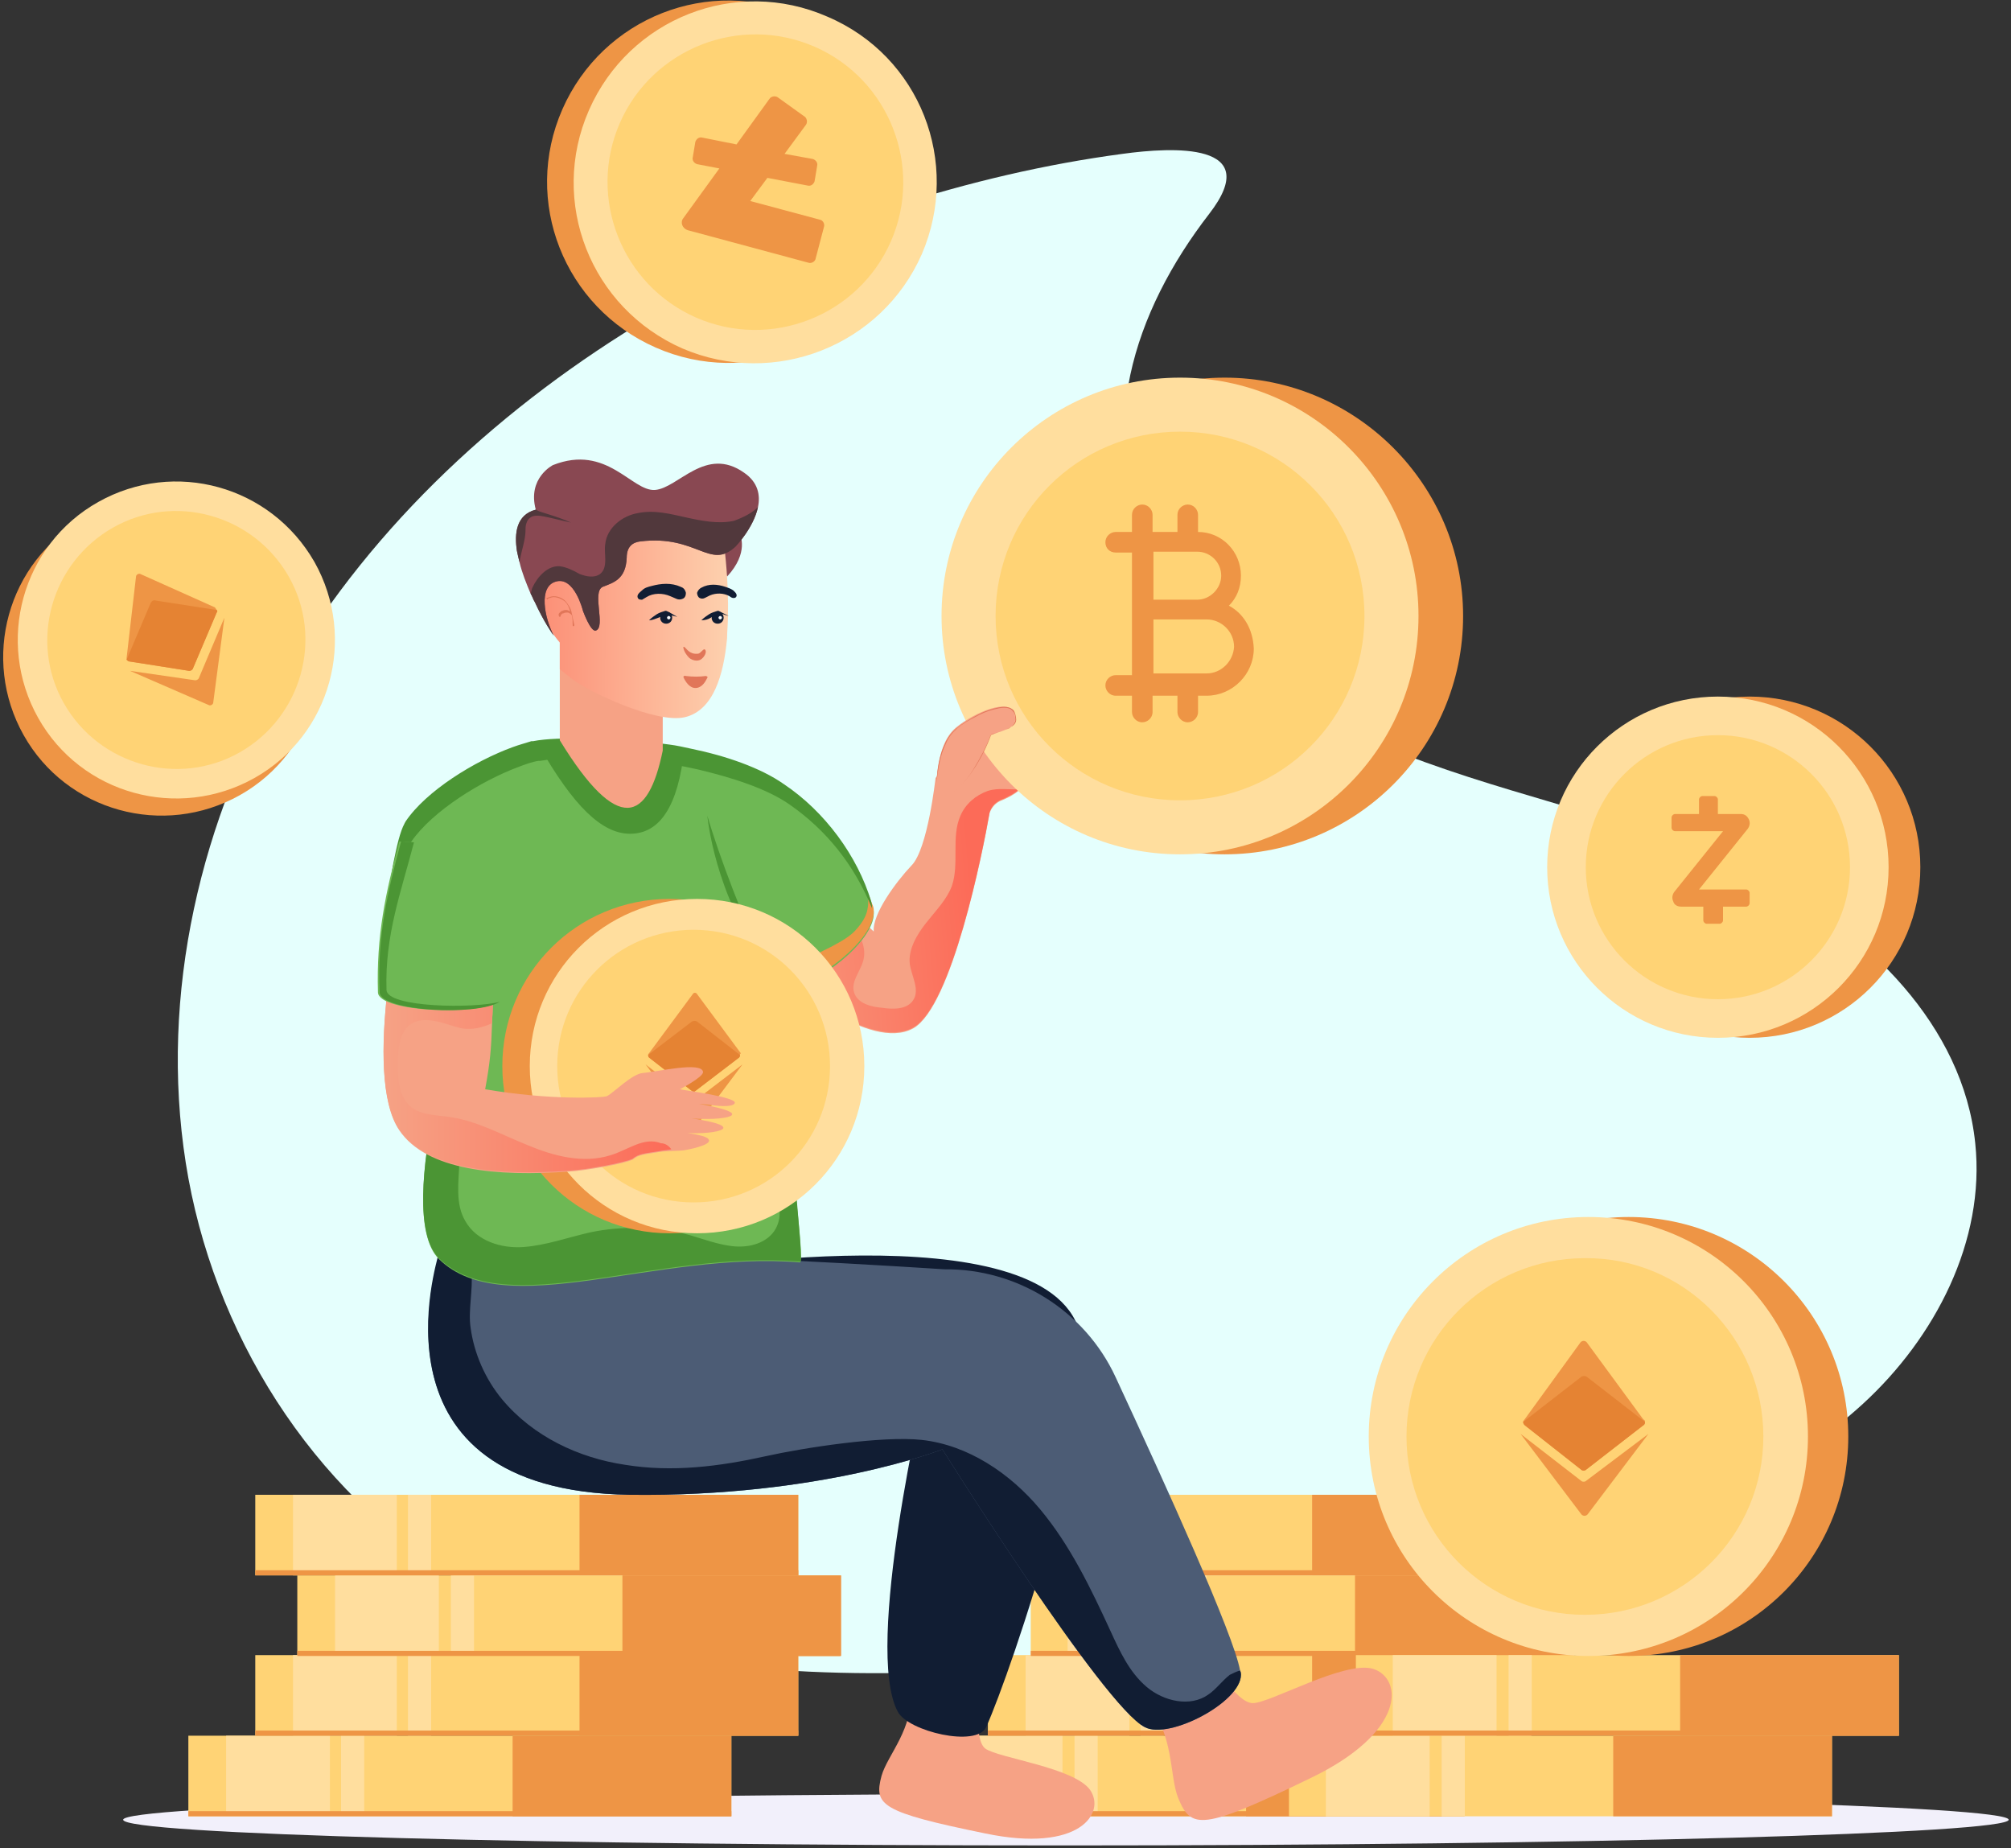 <svg width="308" height="283" viewBox="0 0 308 283" fill="none" xmlns="http://www.w3.org/2000/svg">
<rect x="0" y="0" width="308" height="283" fill="#333333" stroke="none"/>
<path d="M99.665 48.507C77.198 61.899 57.228 80.148 43.958 102.73C30.688 125.312 24.381 152.227 28.454 178.092C32.527 203.956 47.637 228.245 70.103 241.768C91.519 254.635 117.796 256.867 142.759 256.079C177.97 254.897 212.918 248.201 246.027 236.385C260.217 231.265 274.275 225.094 285.311 214.985C296.348 204.875 304.099 190.039 302.523 175.072C300.683 157.085 285.968 142.643 269.808 134.503C253.648 126.363 235.517 122.949 218.437 116.779C201.357 110.608 184.408 100.761 176.394 84.481C167.459 66.363 173.634 47.719 185.196 32.752C193.736 21.723 179.547 22.511 171.926 23.561C160.102 25.137 148.409 27.894 136.978 31.57C124.102 35.772 111.49 41.417 99.665 48.507Z" fill="#E5FFFD"/>
<path d="M119.372 190.04C119.372 190.696 118.847 191.09 118.321 191.09H114.643C113.986 191.09 113.591 190.565 113.591 190.04C113.591 189.383 114.117 188.989 114.643 188.989H118.321C118.847 188.989 119.372 189.514 119.372 190.04Z" fill="white"/>
<path d="M119.241 189.777C119.11 189.646 118.847 189.514 118.584 189.514H114.905C114.248 189.514 113.854 190.04 113.854 190.565V190.827C113.591 190.696 113.46 190.302 113.46 190.04C113.46 189.383 113.986 188.989 114.511 188.989H118.19C118.715 188.989 119.241 189.383 119.241 189.777ZM307.646 278.661C307.646 280.762 243.005 282.6 163.255 282.6C83.504 282.6 18.863 280.893 18.863 278.661C18.863 276.561 83.504 274.723 163.255 274.723C243.005 274.723 307.646 276.561 307.646 278.661Z" fill="#F2F0FB"/>
<path d="M141.051 265.794H224.217V278.136H141.051V265.794Z" fill="#FFD375"/>
<path d="M190.846 265.794H224.349V278.136H190.846V265.794Z" fill="#EE9545"/>
<path d="M146.832 265.794H162.729V278.136H146.832V265.794ZM164.569 265.794H168.116V278.136H164.569V265.794Z" fill="#FFDE9E"/>
<path d="M141.051 277.348H224.217V278.136H141.051V277.348Z" fill="#EE9545"/>
<path d="M151.299 228.902H234.465V241.243H151.299V228.902Z" fill="#FFD375"/>
<path d="M200.962 228.902H234.465V241.243H200.962V228.902Z" fill="#EE9545"/>
<path d="M157.08 228.902H172.977V241.243H157.08V228.902ZM174.685 228.902H178.233V241.243H174.685V228.902Z" fill="#FFDE9E"/>
<path d="M157.868 241.243H241.035V253.584H157.868V241.243Z" fill="#FFD375"/>
<path d="M207.531 241.243H241.035V253.584H207.531V241.243Z" fill="#EE9545"/>
<path d="M163.518 241.243H179.415V253.584H163.518V241.243ZM181.255 241.243H184.802V253.584H181.255V241.243Z" fill="#FFDE9E"/>
<path d="M151.299 253.453H234.465V265.794H151.299V253.453Z" fill="#FFD375"/>
<path d="M200.962 253.453H234.465V265.794H200.962V253.453Z" fill="#EE9545"/>
<path d="M157.08 253.453H172.977V265.794H157.08V253.453ZM174.685 253.453H178.233V265.794H174.685V253.453Z" fill="#FFDE9E"/>
<path d="M151.299 240.455H234.465V241.243H151.299V240.455ZM157.868 252.797H241.035V253.584H157.868V252.797ZM151.299 265.007H234.465V265.795H151.299V265.007Z" fill="#EE9545"/>
<path d="M28.849 265.794H112.015V278.136H28.849V265.794Z" fill="#FFD375"/>
<path d="M78.511 265.794H112.015V278.136H78.511V265.794Z" fill="#EE9545"/>
<path d="M34.629 265.794H50.527V278.136H34.629V265.794ZM52.235 265.794H55.782V278.136H52.235V265.794Z" fill="#FFDE9E"/>
<path d="M28.849 277.348H112.015V278.136H28.849V277.348Z" fill="#EE9545"/>
<path d="M39.097 228.902H122.263V241.243H39.097V228.902Z" fill="#FFD375"/>
<path d="M88.759 228.902H122.262V241.243H88.759V228.902Z" fill="#EE9545"/>
<path d="M44.878 228.902H60.775V241.243H44.878V228.902ZM62.483 228.902H66.031V241.243H62.483V228.902Z" fill="#FFDE9E"/>
<path d="M45.534 241.243H128.701V253.584H45.534V241.243Z" fill="#FFD375"/>
<path d="M95.329 241.243H128.832V253.584H95.329V241.243Z" fill="#EE9545"/>
<path d="M51.315 241.243H67.213V253.584H51.315V241.243ZM69.052 241.243H72.599V253.584H69.052V241.243Z" fill="#FFDE9E"/>
<path d="M39.097 253.453H122.263V265.794H39.097V253.453Z" fill="#FFD375"/>
<path d="M88.759 253.453H122.262V265.794H88.759V253.453Z" fill="#EE9545"/>
<path d="M44.878 253.453H60.775V265.794H44.878V253.453ZM62.483 253.453H66.031V265.794H62.483V253.453Z" fill="#FFDE9E"/>
<path d="M39.097 240.455H122.263V241.243H39.097V240.455ZM45.534 252.797H128.701V253.584H45.534V252.797ZM39.097 265.007H122.263V265.795H39.097V265.007Z" fill="#EE9545"/>
<path d="M197.415 265.794H280.582V278.136H197.415V265.794Z" fill="#FFD375"/>
<path d="M247.078 265.794H280.581V278.136H247.078V265.794Z" fill="#EE9545"/>
<path d="M203.065 265.794H218.963V278.136H203.065V265.794ZM220.802 265.794H224.349V278.136H220.802V265.794Z" fill="#FFDE9E"/>
<path d="M207.663 253.453H290.829V265.794H207.663V253.453Z" fill="#FFD375"/>
<path d="M257.326 253.453H290.829V265.794H257.326V253.453Z" fill="#EE9545"/>
<path d="M213.312 253.453H229.21V265.794H213.312V253.453ZM231.049 253.453H234.597V265.794H231.049V253.453Z" fill="#FFDE9E"/>
<path d="M207.663 265.006H290.829V265.794H207.663V265.006ZM283.078 219.973C283.078 238.486 268.1 253.584 249.443 253.584C230.918 253.584 215.809 238.617 215.809 219.973C215.809 201.461 230.787 186.363 249.443 186.363C268.1 186.363 283.078 201.461 283.078 219.973Z" fill="#EE9545"/>
<path d="M276.902 219.973C276.902 238.486 261.925 253.584 243.268 253.584C224.743 253.584 209.634 238.617 209.634 219.973C209.634 201.461 224.611 186.363 243.268 186.363C261.925 186.363 276.902 201.461 276.902 219.973Z" fill="#FFDE9E"/>
<path d="M270.071 219.974C270.071 235.072 257.852 247.282 242.743 247.282C227.633 247.282 215.415 235.072 215.415 219.974C215.415 204.875 227.633 192.665 242.743 192.665C257.852 192.534 270.071 204.875 270.071 219.974Z" fill="#FFD375"/>
<path d="M251.94 217.742C251.94 217.873 251.94 218.136 251.677 218.267L242.874 225.094C242.743 225.225 242.349 225.225 242.217 225.094L233.546 218.267C233.414 218.136 233.283 218.004 233.283 217.742C233.283 217.61 233.283 217.61 233.414 217.479L242.086 205.532C242.349 205.269 242.743 205.269 243.005 205.532L251.677 217.348C251.94 217.479 251.94 217.61 251.94 217.742Z" fill="#EE9545"/>
<path d="M251.94 217.742C251.94 217.873 251.94 218.136 251.677 218.267L242.874 225.094C242.743 225.225 242.349 225.225 242.217 225.094L233.546 218.267C233.414 218.136 233.283 218.004 233.283 217.742L242.086 210.914C242.349 210.652 242.874 210.652 243.137 210.914L251.94 217.742Z" fill="#E58333"/>
<path d="M252.466 219.58L243.137 231.921C242.875 232.184 242.48 232.184 242.218 231.921L232.889 219.58L242.218 226.801C242.349 226.932 242.743 226.932 242.875 226.801L252.466 219.58Z" fill="#EE9545"/>
<path d="M150.116 259.755C150.116 259.755 149.065 266.32 150.905 267.764C152.876 269.208 164.437 270.652 166.934 274.066C169.43 277.611 165.357 283.782 150.905 280.762C134.876 277.48 133.825 276.429 135.007 271.965C135.927 268.683 140 264.744 139.474 258.705L150.116 259.755Z" fill="#F6A285"/>
<path d="M100.059 195.16C100.059 195.16 156.291 185.182 164.7 202.249C169.693 212.359 154.846 256.079 151.036 264.482C149.591 267.633 139.08 265.138 137.503 262.118C132.248 252.403 141.708 212.228 141.708 212.228L82.453 210.127L100.059 195.16Z" fill="#111D33"/>
<path d="M185.722 254.241C185.722 254.241 189.269 260.805 191.897 260.805C194.525 260.805 205.955 254.241 210.291 255.554C214.889 256.998 215.415 265.269 200.568 272.359C184.014 280.368 182.437 280.105 180.466 275.379C179.021 271.834 179.941 265.532 175.474 260.543L185.722 254.241Z" fill="#F6A285"/>
<path d="M96.381 228.901C125.68 229.295 144.336 221.943 144.336 221.943C144.336 221.943 169.036 261.33 175.343 264.481C179.022 266.451 190.058 260.674 190.058 256.473C190.058 256.341 190.058 256.079 189.927 255.816C189.007 250.433 178.496 227.326 170.876 210.914C166.146 200.674 155.767 194.24 144.599 194.372C144.599 194.372 97.432 191.221 81.797 192.271C77.33 192.534 75.491 195.816 72.337 195.028C70.235 194.503 68.527 193.715 67.213 192.534C67.213 192.665 55.257 228.245 96.381 228.901Z" fill="#4C5C75"/>
<path d="M96.38 228.902C125.679 229.296 144.336 221.943 144.336 221.943C144.336 221.943 169.036 261.331 175.342 264.482C179.021 266.451 190.058 260.674 190.058 256.473C190.058 256.342 190.058 256.079 189.926 255.817C189.401 255.948 188.875 256.21 188.35 256.473C187.167 257.392 186.247 258.705 185.065 259.493C182.306 261.462 178.233 260.543 175.605 258.311C172.978 256.079 171.532 252.928 170.087 249.777C167.065 243.213 163.912 236.648 159.314 231.134C154.715 225.62 148.277 221.287 141.182 220.499C135.139 219.843 123.183 221.681 117.27 222.994C110.176 224.569 102.95 225.488 95.723 224.307C88.629 223.256 81.665 219.974 76.935 214.328C74.308 211.177 72.6 207.239 72.074 203.3C71.68 200.674 72.468 197.523 72.206 194.766C70.103 194.241 68.395 193.453 67.082 192.271C67.213 192.665 55.257 228.245 96.38 228.902Z" fill="#111D33"/>
<path d="M157.605 109.295C157.605 109.295 161.153 110.214 158.394 112.577C158.394 112.577 161.547 113.365 158.919 115.597C158.919 115.597 160.89 117.041 158.656 118.879C157.605 119.667 156.948 120.324 156.16 120.98C155.372 121.636 154.452 122.162 153.138 122.687C152.35 123.081 151.824 123.737 151.562 124.525C150.511 130.564 145.781 154.197 139.868 157.479C133.168 161.155 120.555 149.995 120.555 149.995L127.518 140.411L129.095 138.31L133.825 142.643C133.562 140.017 137.241 135.028 139.606 132.534C142.102 130.039 143.284 119.142 143.284 119.142C143.284 119.142 153.664 105.881 158.394 102.993C160.627 102.074 161.678 103.781 157.605 109.295Z" fill="#F6A285"/>
<path d="M156.16 120.849C155.372 121.505 154.452 122.03 153.138 122.555C152.35 122.949 151.824 123.606 151.562 124.393C150.511 130.433 145.781 154.065 139.868 157.348C133.168 161.024 120.555 149.864 120.555 149.864L127.518 140.28C128.175 140.542 128.832 140.805 129.489 141.199C131.46 142.38 132.774 144.744 132.248 146.976C131.854 148.682 130.277 150.258 130.803 151.965C131.328 153.671 133.431 154.197 135.139 154.328C136.847 154.59 138.949 154.59 139.868 153.146C140.919 151.571 139.606 149.47 139.343 147.632C139.08 145.4 140.394 143.168 141.839 141.33C143.284 139.492 144.992 137.785 145.781 135.684C146.963 132.271 145.649 128.201 147.095 124.919C147.883 123.08 149.459 121.768 151.299 121.111C153.007 120.586 154.583 120.98 156.16 120.849Z" fill="url(#paint0_linear_265_3191)"/>
<path d="M224.086 94.328C224.086 114.547 207.663 130.827 187.561 130.827C167.327 130.827 151.036 114.415 151.036 94.328C151.036 74.109 167.459 57.829 187.561 57.829C207.663 57.829 224.086 74.24 224.086 94.328Z" fill="#EE9545"/>
<path d="M217.254 94.328C217.254 114.547 200.831 130.827 180.729 130.827C160.496 130.827 144.204 114.415 144.204 94.328C144.204 74.109 160.627 57.829 180.729 57.829C200.962 57.829 217.254 74.24 217.254 94.328Z" fill="#FFDE9E"/>
<path d="M208.976 94.328C208.976 109.951 196.364 122.555 180.729 122.555C165.094 122.555 152.481 109.951 152.481 94.328C152.481 78.704 165.094 66.1 180.729 66.1C196.364 66.1 208.976 78.704 208.976 94.328Z" fill="#FFD375"/>
<path d="M188.218 92.752C189.401 91.571 190.058 89.995 190.058 88.157C190.058 84.481 187.167 81.461 183.489 81.461V78.835C183.489 78.048 182.832 77.26 181.912 77.26C181.124 77.26 180.335 77.916 180.335 78.835V81.461H176.525V78.835C176.525 78.048 175.868 77.26 174.949 77.26C174.16 77.26 173.372 77.916 173.372 78.835V81.461H170.876C170.087 81.461 169.299 82.118 169.299 83.037C169.299 83.956 169.956 84.612 170.876 84.612H173.372V103.387H170.876C170.087 103.387 169.299 104.043 169.299 104.963C169.299 105.75 169.956 106.538 170.876 106.538H173.372V109.033C173.372 109.82 174.029 110.608 174.949 110.608C175.737 110.608 176.525 109.952 176.525 109.033V106.538H180.335V109.033C180.335 109.82 180.992 110.608 181.912 110.608C182.7 110.608 183.489 109.952 183.489 109.033V106.538H184.802C188.744 106.538 192.029 103.256 192.029 99.317C191.897 96.297 190.452 93.934 188.218 92.752ZM187.036 88.157C187.036 90.127 185.328 91.833 183.357 91.833H176.657V84.481H183.357C185.328 84.481 187.036 86.056 187.036 88.157ZM184.802 103.124H176.657V94.853H184.802C187.036 94.853 189.007 96.691 189.007 99.054C188.875 101.286 187.036 103.124 184.802 103.124Z" fill="#EE9545"/>
<path d="M117.139 147.37C117.271 147.895 120.161 168.508 121.738 181.899C122.526 188.464 122.92 193.322 122.526 193.322C100.585 191.484 77.198 202.643 67.213 192.796C63.534 189.12 64.717 178.486 66.556 169.295C68.133 161.155 70.366 154.328 70.366 154.328L64.06 154.197V152.359H58.016C58.279 148.551 59.067 139.098 60.25 132.665C60.775 129.908 61.301 127.807 61.958 126.757C61.958 126.626 62.089 126.626 62.089 126.494C65.374 121.768 72.731 117.173 78.512 115.072C78.906 114.941 79.169 114.809 79.563 114.678C80.22 114.415 80.877 114.284 81.534 114.153H81.797C85.738 113.365 93.753 113.89 97.694 114.153C99.14 114.153 100.716 114.415 102.424 114.678H102.556L104.92 115.072C105.315 115.203 105.577 115.203 105.972 115.334C111.096 116.516 116.482 118.223 120.03 120.717C125.811 124.656 130.278 130.696 133.037 137.391C133.3 137.917 133.431 138.573 133.694 139.098C133.825 139.361 133.825 139.623 133.825 139.886C133.825 144.219 125.022 151.046 120.949 150.914C120.687 150.914 120.292 150.783 119.898 150.521C117.928 149.076 117.271 147.632 117.139 147.37Z" fill="#6EB854"/>
<path d="M122.526 193.191C100.584 191.352 77.198 202.512 67.213 192.665C63.534 188.989 64.716 178.355 66.556 169.164C67.081 169.821 67.475 170.477 68.001 171.002C69.709 173.103 70.366 175.204 70.366 177.961C70.235 181.112 69.709 184.394 71.286 187.02C72.994 190.04 76.804 191.221 80.22 190.959C83.636 190.696 86.92 189.514 90.336 188.727C95.329 187.676 100.584 187.808 105.577 189.12C107.811 189.777 109.913 190.565 112.146 190.827C114.38 191.09 116.876 190.565 118.321 188.858C119.767 187.151 119.898 184.131 117.927 182.95C118.978 182.031 120.423 181.637 121.869 181.768C122.394 188.333 122.92 193.322 122.526 193.191ZM108.336 124.919C110.044 130.827 114.248 141.987 117.139 147.37C109.387 136.866 108.336 124.919 108.336 124.919Z" fill="#4B9534"/>
<path d="M133.824 139.623C133.824 143.956 125.022 150.783 120.949 150.651C120.686 150.651 120.292 150.52 119.898 150.258C120.555 149.076 121.606 148.026 122.788 147.369C124.233 146.45 125.679 145.794 127.255 145.006C128.7 144.218 130.277 143.43 131.328 142.117C132.116 141.198 132.773 140.148 132.905 138.966C133.036 138.441 132.905 137.654 133.036 136.997C133.299 137.522 133.43 138.179 133.693 138.704C133.824 139.098 133.824 139.36 133.824 139.623Z" fill="#EE9545"/>
<path d="M128.175 163.255C128.175 177.435 116.745 188.857 102.555 188.857C88.366 188.857 76.935 177.435 76.935 163.255C76.935 149.076 88.366 137.654 102.555 137.654C116.745 137.654 128.175 149.076 128.175 163.255Z" fill="#EE9545"/>
<path d="M132.379 163.255C132.379 177.435 120.949 188.857 106.759 188.857C92.57 188.857 81.139 177.435 81.139 163.255C81.139 149.076 92.57 137.654 106.759 137.654C120.949 137.654 132.379 149.076 132.379 163.255Z" fill="#FFDE9E"/>
<path d="M127.124 163.256C127.124 174.81 117.795 184.131 106.234 184.131C94.672 184.131 85.343 174.81 85.343 163.256C85.343 151.702 94.672 142.381 106.234 142.381C117.795 142.381 127.124 151.702 127.124 163.256Z" fill="#FFD375"/>
<path d="M113.329 161.549C113.329 161.68 113.329 161.811 113.198 161.943L106.497 167.063C106.366 167.194 106.103 167.194 105.971 167.063L99.402 161.943C99.271 161.811 99.271 161.68 99.271 161.549C99.271 161.418 99.271 161.418 99.402 161.286L106.103 152.227C106.234 151.965 106.628 151.965 106.76 152.227L113.46 161.286C113.329 161.418 113.329 161.418 113.329 161.549Z" fill="#EE9545"/>
<path d="M113.329 161.549C113.329 161.68 113.329 161.811 113.198 161.943L106.497 167.063C106.366 167.194 106.103 167.194 105.971 167.063L99.402 161.943C99.271 161.811 99.271 161.68 99.271 161.549L105.971 156.429C106.234 156.297 106.497 156.297 106.76 156.429L113.329 161.549Z" fill="#E58333"/>
<path d="M113.723 162.993L106.628 172.446C106.497 172.709 106.103 172.709 105.971 172.446L98.876 162.993L105.971 168.508C106.103 168.639 106.365 168.639 106.497 168.508L113.723 162.993Z" fill="#EE9545"/>
<path d="M82.322 113.759L82.453 114.021C87.84 123.474 92.176 127.676 96.511 127.676C101.11 127.676 103.869 123.343 104.789 114.809C104 114.678 103.344 114.547 102.555 114.415H102.424C100.584 114.153 99.008 113.89 97.694 113.89C93.884 113.628 86.395 113.102 82.322 113.759Z" fill="#4B9534"/>
<path d="M133.562 139.098C130.803 132.402 126.599 127.151 120.949 123.212C117.402 120.717 111.884 119.011 106.891 117.829C105.709 117.566 104.526 117.304 103.475 117.173C102.161 116.91 100.979 116.779 99.928 116.647C99.402 116.647 99.008 116.516 98.614 116.516C95.329 116.385 89.417 115.86 85.213 116.253C84.293 116.253 83.505 116.385 82.716 116.516H82.454C81.534 116.647 80.483 117.041 79.432 117.435C73.782 119.536 66.293 124.131 63.009 128.857C62.352 129.908 61.695 132.14 61.169 135.028C60.381 139.492 59.593 146.976 59.067 151.833H58.016C58.279 148.026 59.067 138.573 60.25 132.14C60.775 129.514 61.301 127.282 61.958 126.1C61.958 125.969 62.089 125.969 62.089 125.838C65.242 121.111 72.731 116.516 78.512 114.415C79.563 114.022 80.614 113.759 81.403 113.496H81.665C85.607 112.709 93.621 113.234 97.563 113.496C99.008 113.628 100.716 113.759 102.556 114.022C103.607 114.153 104.789 114.415 105.972 114.678C111.096 115.728 116.482 117.566 120.03 120.061C126.336 124.262 131.329 131.089 133.431 138.048C133.562 138.573 133.562 138.836 133.562 139.098Z" fill="#4B9534"/>
<path d="M144.992 122.03C149.459 119.404 151.693 112.577 151.693 112.577C154.583 111.527 155.897 111.396 155.372 109.295C154.715 106.8 149.328 109.032 146.438 111.396C144.73 112.84 143.81 115.203 143.416 119.667" fill="#F6A285"/>
<path d="M144.992 122.03C146.7 120.98 148.014 119.536 149.065 117.829C150.116 116.122 151.036 114.415 151.693 112.577C152.613 112.183 153.664 111.921 154.583 111.527C154.978 111.264 155.372 110.87 155.503 110.345C155.503 109.82 155.503 109.295 155.109 108.901C154.846 108.507 154.321 108.376 153.795 108.376C153.27 108.376 152.744 108.507 152.219 108.638C151.167 108.901 150.248 109.295 149.328 109.82C147.489 110.739 145.649 111.921 144.861 113.89C143.941 115.728 143.679 117.829 143.416 119.93C143.547 117.829 143.81 115.728 144.73 113.89C145.124 112.971 145.781 112.052 146.7 111.396C147.489 110.739 148.408 110.214 149.328 109.689C150.248 109.164 151.167 108.77 152.219 108.507C152.744 108.376 153.27 108.245 153.795 108.245C154.321 108.245 154.846 108.376 155.24 108.77C155.503 109.164 155.635 109.82 155.635 110.214C155.635 110.739 155.24 111.133 154.715 111.396C153.795 111.921 152.744 112.183 151.824 112.446C151.167 114.284 150.248 116.122 149.197 117.698C148.014 119.536 146.7 120.98 144.992 122.03Z" fill="#E17659"/>
<path d="M108.599 169.164C108.468 169.164 107.285 169.032 107.022 169.032C116.745 170.739 110.439 171.658 105.971 171.264C114.774 172.577 109.65 173.759 105.315 173.496C106.76 173.759 108.599 174.022 108.599 174.678C108.599 175.203 107.023 175.728 104.92 176.122C104.395 176.253 101.767 176.253 101.11 176.385C98.745 176.779 97.826 176.779 96.906 177.566C95.592 178.223 89.548 179.273 87.183 179.404C76.147 180.192 65.374 179.273 61.169 173.102C58.279 168.901 58.41 159.973 59.33 151.833H75.49C75.49 153.409 75.49 154.853 75.359 156.428V156.822C75.227 160.63 75.096 162.468 74.308 166.8C84.162 168.507 92.439 168.113 92.964 167.851C94.015 167.326 96.775 164.437 98.483 164.306C100.453 164.175 107.548 162.468 107.679 164.175C107.679 164.962 104.132 166.8 104.132 166.8C104.526 166.932 112.803 167.982 112.541 168.901C112.278 169.689 109.256 169.295 108.599 169.164Z" fill="#F6A285"/>
<path d="M102.818 175.991C102.293 176.122 101.767 176.122 101.11 176.254C98.745 176.648 97.826 176.648 96.906 177.435C95.592 178.092 89.548 179.142 87.183 179.273C76.147 180.061 65.374 179.142 61.169 172.971C58.279 168.77 58.41 159.842 59.33 151.702H75.49C75.49 153.278 75.49 154.722 75.359 156.297V156.691C73.914 157.348 72.337 157.742 70.76 157.479C69.447 157.216 68.264 156.691 66.95 156.429C65.636 156.166 64.323 156.035 63.14 156.691C61.169 157.873 61.038 160.367 60.907 162.599C60.907 165.094 61.038 167.982 63.009 169.558C64.585 170.739 66.556 170.739 68.527 171.002C72.862 171.527 76.804 173.759 80.746 175.335C84.819 177.041 89.286 178.223 93.49 176.91C94.804 176.516 95.986 175.86 97.3 175.335C98.614 174.809 99.928 174.547 101.242 175.072C101.899 175.072 102.424 175.466 102.818 175.991Z" fill="url(#paint1_linear_265_3191)"/>
<path d="M77.066 129.908L61.169 128.857C59.067 136.603 57.621 143.299 57.884 151.964C58.016 155.115 74.176 155.509 76.409 153.277C81.139 148.813 77.066 129.908 77.066 129.908Z" fill="#6EB854"/>
<path d="M76.541 153.409C72.994 155.641 58.279 154.853 58.147 151.964C57.753 143.431 59.33 136.603 61.432 128.857L63.403 128.988C61.432 136.603 58.935 143.168 59.198 151.571C59.198 154.328 72.731 154.459 76.541 153.409Z" fill="#4B9534"/>
<path d="M113.329 81.855C113.329 81.855 114.774 84.612 111.358 88.288L107.285 80.936L113.329 81.855Z" fill="#894852"/>
<path d="M85.738 113.365V94.853H101.504V114.941C99.27 125.838 94.672 127.938 85.738 113.365Z" fill="#F6A285"/>
<path d="M111.489 94.459C111.489 95.509 111.358 96.691 111.358 97.741C110.832 103.387 109.256 108.77 104.92 109.82C100.584 110.87 90.337 106.013 87.709 104.043C86.526 103.124 85.738 102.468 85.738 102.468V98.398C85.738 98.398 83.767 96.166 82.979 93.802C82.322 91.833 82.585 89.864 85.344 88.813L86.395 79.886C97.037 79.492 107.154 78.966 110.964 83.956C110.964 84.087 111.621 88.945 111.489 94.459Z" fill="url(#paint2_linear_265_3191)"/>
<path d="M116.088 77.654C115.431 80.805 112.672 83.693 112.672 83.693C108.73 87.369 106.759 81.855 98.088 82.905C96.906 83.037 95.986 83.693 95.986 85.4C95.854 88.682 94.015 89.207 92.307 89.864C90.599 90.651 92.833 96.034 91.256 96.56C90.468 96.822 89.285 93.54 89.285 93.54C89.285 93.54 87.971 88.157 85.081 89.076C82.453 89.864 83.373 94.59 84.818 97.347C84.687 97.216 83.242 95.115 81.928 92.227C81.665 91.833 81.534 91.308 81.271 90.914C80.614 89.339 79.957 87.763 79.563 86.056C79.431 85.531 79.3 85.006 79.169 84.35C78.774 81.724 79.037 78.835 82.059 78.048C80.745 73.19 84.687 71.22 84.687 71.22C92.964 67.938 96.774 75.29 100.321 75.028C103.869 74.765 108.073 68.201 113.985 72.402C116.088 73.846 116.482 75.816 116.088 77.654Z" fill="#894852"/>
<path d="M104.789 99.054C104.657 99.054 104.657 99.054 104.657 99.186C104.789 99.842 105.183 100.367 105.577 100.761C106.102 101.155 106.759 101.286 107.285 101.024C107.942 100.63 108.336 99.711 107.942 99.448C107.679 99.317 107.285 100.105 106.891 100.105C105.577 100.236 105.183 99.317 104.789 99.054ZM87.577 93.934C87.446 93.146 87.052 92.621 86.657 92.096C86.132 91.571 85.475 91.308 84.818 91.308C84.424 91.308 84.161 91.439 83.767 91.571C83.636 91.571 83.636 91.702 83.767 91.702C83.767 91.833 83.898 91.833 83.898 91.702C84.161 91.571 84.555 91.439 84.818 91.439C85.344 91.439 86.001 91.702 86.526 92.096C86.92 92.49 87.183 93.015 87.314 93.671C87.183 93.54 86.92 93.409 86.789 93.409C86.526 93.409 86.395 93.409 86.132 93.54C86.001 93.54 85.869 93.671 85.738 93.803C85.606 93.934 85.475 94.065 85.606 94.328C85.606 94.459 85.738 94.459 85.738 94.459C85.869 94.459 85.869 94.328 85.869 94.328C85.869 94.328 85.869 94.197 86.001 94.065C86.132 93.934 86.132 93.934 86.263 93.934C86.526 93.803 86.657 93.803 86.92 93.803C87.183 93.803 87.446 94.065 87.577 94.197C87.709 94.722 87.709 95.247 87.709 95.772C87.709 95.903 87.84 95.903 87.84 95.903L87.971 95.772" fill="#E17659"/>
<path d="M101.11 94.59C101.11 95.116 101.504 95.51 102.03 95.51C102.555 95.51 102.95 95.116 102.95 94.59C102.95 94.065 102.555 93.671 102.03 93.671C101.504 93.803 101.11 94.197 101.11 94.59Z" fill="#111D33"/>
<path d="M103.738 94.459C103.213 94.328 102.556 94.197 102.03 93.934C101.636 94.197 101.242 94.459 100.848 94.59C100.454 94.722 99.928 94.984 99.403 94.984C99.797 94.59 100.191 94.328 100.585 94.065C100.979 93.803 101.505 93.671 101.899 93.54H102.03C102.687 93.803 103.213 94.197 103.738 94.459ZM108.994 94.59C108.994 95.115 109.388 95.509 109.913 95.509C110.439 95.509 110.833 95.115 110.833 94.59C110.833 94.065 110.439 93.671 109.913 93.671C109.388 93.671 108.994 94.065 108.994 94.59Z" fill="#111D33"/>
<path d="M110.045 94.591C110.045 94.722 110.176 94.853 110.307 94.853C110.439 94.853 110.57 94.722 110.57 94.591C110.57 94.459 110.439 94.328 110.307 94.328C110.176 94.328 110.045 94.459 110.045 94.591ZM102.161 94.591C102.161 94.722 102.293 94.853 102.424 94.853C102.556 94.853 102.687 94.722 102.687 94.591C102.687 94.459 102.556 94.328 102.424 94.328C102.293 94.328 102.161 94.459 102.161 94.591Z" fill="#FBFBFB"/>
<path d="M111.621 94.328C111.095 94.196 110.439 93.934 109.913 93.803H110.044L108.862 94.59C108.468 94.853 107.942 94.984 107.417 94.984C107.811 94.59 108.205 94.328 108.599 94.065C108.993 93.803 109.519 93.671 109.913 93.54H110.044L111.621 94.328ZM99.796 89.733C101.242 89.339 102.818 89.207 104.263 89.864C104.658 89.995 104.92 90.258 105.052 90.783C105.052 91.177 104.92 91.571 104.526 91.702C104.263 91.833 103.869 91.833 103.606 91.702C103.344 91.571 102.95 91.439 102.687 91.308C101.504 90.783 100.059 90.783 99.008 91.439C98.745 91.571 98.614 91.702 98.351 91.833C98.088 91.833 97.826 91.833 97.694 91.571C97.431 91.045 98.088 90.652 98.351 90.389C98.745 89.995 99.271 89.864 99.796 89.733ZM111.095 89.864C109.913 89.47 108.599 89.339 107.417 89.995C107.154 90.126 106.891 90.389 106.76 90.783C106.76 91.045 106.891 91.439 107.154 91.571C107.417 91.702 107.679 91.702 107.942 91.571L108.73 91.177C109.65 90.783 110.833 90.783 111.752 91.308C111.884 91.439 112.146 91.571 112.278 91.571C112.541 91.571 112.672 91.571 112.803 91.308C112.935 90.914 112.409 90.52 112.278 90.389C111.884 90.126 111.49 89.995 111.095 89.864Z" fill="#111D33"/>
<path d="M116.088 77.654C115.431 80.805 112.672 83.693 112.672 83.693C108.73 87.369 106.759 81.855 98.088 82.905C96.906 83.037 95.986 83.693 95.986 85.4C95.854 88.682 94.015 89.207 92.307 89.864C90.599 90.651 92.833 96.034 91.256 96.559C90.468 96.822 89.285 93.54 89.285 93.54C89.285 93.54 87.971 88.157 85.081 89.076C82.453 89.864 83.373 94.59 84.818 97.347C84.687 97.216 83.242 95.115 81.928 92.227C81.665 91.833 81.534 91.308 81.271 90.914C81.402 90.651 81.402 90.258 81.534 89.995C82.322 88.288 83.898 86.581 85.738 86.713C86.789 86.844 87.84 87.369 88.76 87.894C89.811 88.288 90.993 88.551 91.913 87.894C92.57 87.369 92.701 86.581 92.701 85.662C92.701 84.875 92.57 84.087 92.701 83.299C92.964 80.805 95.329 78.966 97.694 78.573C100.19 78.047 102.686 78.704 105.051 79.229C107.416 79.754 110.044 80.279 112.409 79.754C113.854 79.229 115.168 78.573 116.088 77.654ZM87.446 80.017C86.132 79.754 84.687 79.36 83.373 79.098C82.716 78.966 81.796 78.835 81.271 79.229C80.877 79.492 80.745 79.754 80.614 80.148C80.482 80.542 80.482 80.936 80.482 81.33C80.482 82.643 79.826 84.481 79.563 86.056C79.431 85.531 79.3 85.006 79.169 84.349C78.774 81.724 79.037 78.835 82.059 78.047C82.19 78.047 82.19 78.179 82.322 78.179C82.716 78.441 85.081 78.966 87.446 80.017Z" fill="#51383C"/>
<path d="M105.052 103.518C106.103 103.649 107.154 103.649 108.074 103.518C108.205 103.518 108.468 103.65 108.336 103.781C108.074 104.306 107.548 105.356 106.497 105.356C105.577 105.356 104.92 104.306 104.658 103.65C104.658 103.65 104.789 103.387 105.052 103.518Z" fill="#E17659"/>
<path d="M45.928 88.682C52.498 100.367 48.425 115.203 36.731 121.768C25.038 128.332 10.192 124.262 3.623 112.577C-2.947 100.892 1.126 86.056 12.819 79.492C24.513 72.927 39.228 76.997 45.928 88.682Z" fill="#EE9545"/>
<path d="M48.162 86.056C54.731 97.741 50.658 112.577 38.965 119.142C27.272 125.706 12.425 121.636 5.856 109.951C-0.713 98.266 3.36 83.43 15.053 76.866C26.746 70.301 41.461 74.371 48.162 86.056Z" fill="#FFDE9E"/>
<path d="M44.221 88.288C49.607 97.741 46.191 109.82 36.732 115.203C27.272 120.586 15.185 117.173 9.798 107.72C4.411 98.267 7.827 86.188 17.287 80.805C26.747 75.422 38.834 78.835 44.221 88.288Z" fill="#FFD375"/>
<path d="M33.184 93.409C33.316 93.54 33.316 93.671 33.184 93.802L29.506 102.468C29.374 102.599 29.243 102.73 28.98 102.73L19.783 101.286C19.652 101.286 19.52 101.155 19.389 101.023V100.761L20.834 88.288C20.834 88.026 21.228 87.763 21.491 87.894L32.922 93.015L33.184 93.409Z" fill="#EE9545"/>
<path d="M33.184 93.409C33.316 93.54 33.316 93.671 33.184 93.802L29.506 102.468C29.374 102.599 29.243 102.73 28.98 102.73L19.783 101.286C19.652 101.286 19.52 101.155 19.389 101.023L23.068 92.358C23.199 92.096 23.462 91.833 23.856 91.964L33.184 93.409Z" fill="#E58333"/>
<path d="M34.367 94.59L32.659 107.588C32.659 107.851 32.264 108.113 32.002 107.982L19.914 102.73L29.899 104.175C30.162 104.175 30.294 104.043 30.425 103.912L34.367 94.59ZM136.978 38.923C130.803 52.971 114.511 59.404 100.453 53.234C86.395 47.063 79.957 30.783 86.132 16.735C92.307 2.686 108.599 -3.747 122.657 2.424C136.715 8.463 143.153 24.875 136.978 38.923Z" fill="#EE9545"/>
<path d="M141.183 38.923C135.008 52.971 118.585 59.405 104.526 53.365C90.468 47.194 84.03 30.914 90.205 16.866C96.38 2.818 112.672 -3.615 126.73 2.555C140.92 8.595 147.226 24.875 141.183 38.923Z" fill="#FFDE9E"/>
<path d="M136.453 36.954C131.46 48.376 118.059 53.628 106.629 48.639C95.198 43.65 89.943 30.258 94.935 18.835C99.928 7.413 113.329 2.161 124.76 7.15C136.19 12.139 141.446 25.531 136.453 36.954Z" fill="#FFD375"/>
<path d="M126.204 34.721C126.336 34.328 126.073 33.802 125.679 33.671L114.905 30.783L117.533 27.238L123.708 28.419C124.234 28.551 124.628 28.157 124.759 27.763L125.153 25.4C125.285 24.875 124.891 24.481 124.496 24.349L120.161 23.561L123.445 19.098C123.708 18.704 123.577 18.179 123.314 17.916L119.11 14.896C118.715 14.634 118.19 14.765 117.927 15.028L112.803 22.117L107.548 21.067C107.022 20.936 106.628 21.33 106.497 21.724L106.103 24.087C105.971 24.612 106.365 25.006 106.759 25.137L110.175 25.794L104.657 33.408C104.132 34.065 104.526 34.984 105.314 35.246L123.839 40.236C124.234 40.367 124.759 40.104 124.891 39.71L126.204 34.721ZM294.114 132.796C294.114 147.238 282.421 158.923 267.968 158.923C253.516 158.923 241.823 147.238 241.823 132.796C241.823 118.354 253.516 106.669 267.968 106.669C282.421 106.669 294.114 118.354 294.114 132.796Z" fill="#EE9545"/>
<path d="M289.253 132.796C289.253 147.238 277.56 158.923 263.108 158.923C248.655 158.923 236.962 147.238 236.962 132.796C236.962 118.354 248.655 106.669 263.108 106.669C277.56 106.669 289.253 118.354 289.253 132.796Z" fill="#FFDE9E"/>
<path d="M283.341 132.796C283.341 143.956 274.275 153.015 263.107 153.015C251.94 153.015 242.874 143.956 242.874 132.796C242.874 121.636 251.94 112.577 263.107 112.577C274.275 112.577 283.341 121.636 283.341 132.796Z" fill="#FFD375"/>
<path d="M267.706 126.888L260.217 136.21H267.443C267.706 136.21 267.969 136.472 267.969 136.735V138.31C267.969 138.573 267.706 138.836 267.443 138.836H263.896V140.936C263.896 141.199 263.633 141.461 263.37 141.461H261.399C261.137 141.461 260.874 141.199 260.874 140.936V138.836H257.458C256.932 138.836 256.407 138.573 256.275 138.048C256.013 137.523 256.144 136.997 256.407 136.604L263.896 127.282H256.538C256.275 127.282 256.013 127.019 256.013 126.757V125.181C256.013 124.919 256.275 124.656 256.538 124.656H260.217V122.424C260.217 122.162 260.48 121.899 260.742 121.899H262.582C262.845 121.899 263.107 122.162 263.107 122.424V124.656H266.655C267.18 124.656 267.574 124.919 267.837 125.444C268.1 125.969 267.969 126.494 267.706 126.888Z" fill="#EE9545"/>
<defs>
<linearGradient id="paint0_linear_265_3191" x1="111.284" y1="140.086" x2="148.964" y2="136.923" gradientUnits="userSpaceOnUse">
<stop stop-color="#F6A285"/>
<stop offset="1" stop-color="#FC6B58"/>
</linearGradient>
<linearGradient id="paint1_linear_265_3191" x1="58.728" y1="165.618" x2="102.867" y2="165.618" gradientUnits="userSpaceOnUse">
<stop stop-color="#F6A285"/>
<stop offset="1" stop-color="#FC6B58"/>
</linearGradient>
<linearGradient id="paint2_linear_265_3191" x1="118.29" y1="95.004" x2="67.204" y2="94.682" gradientUnits="userSpaceOnUse">
<stop stop-color="#FDE0BB"/>
<stop offset="1" stop-color="#FC6B58"/>
</linearGradient>
</defs>
</svg>
